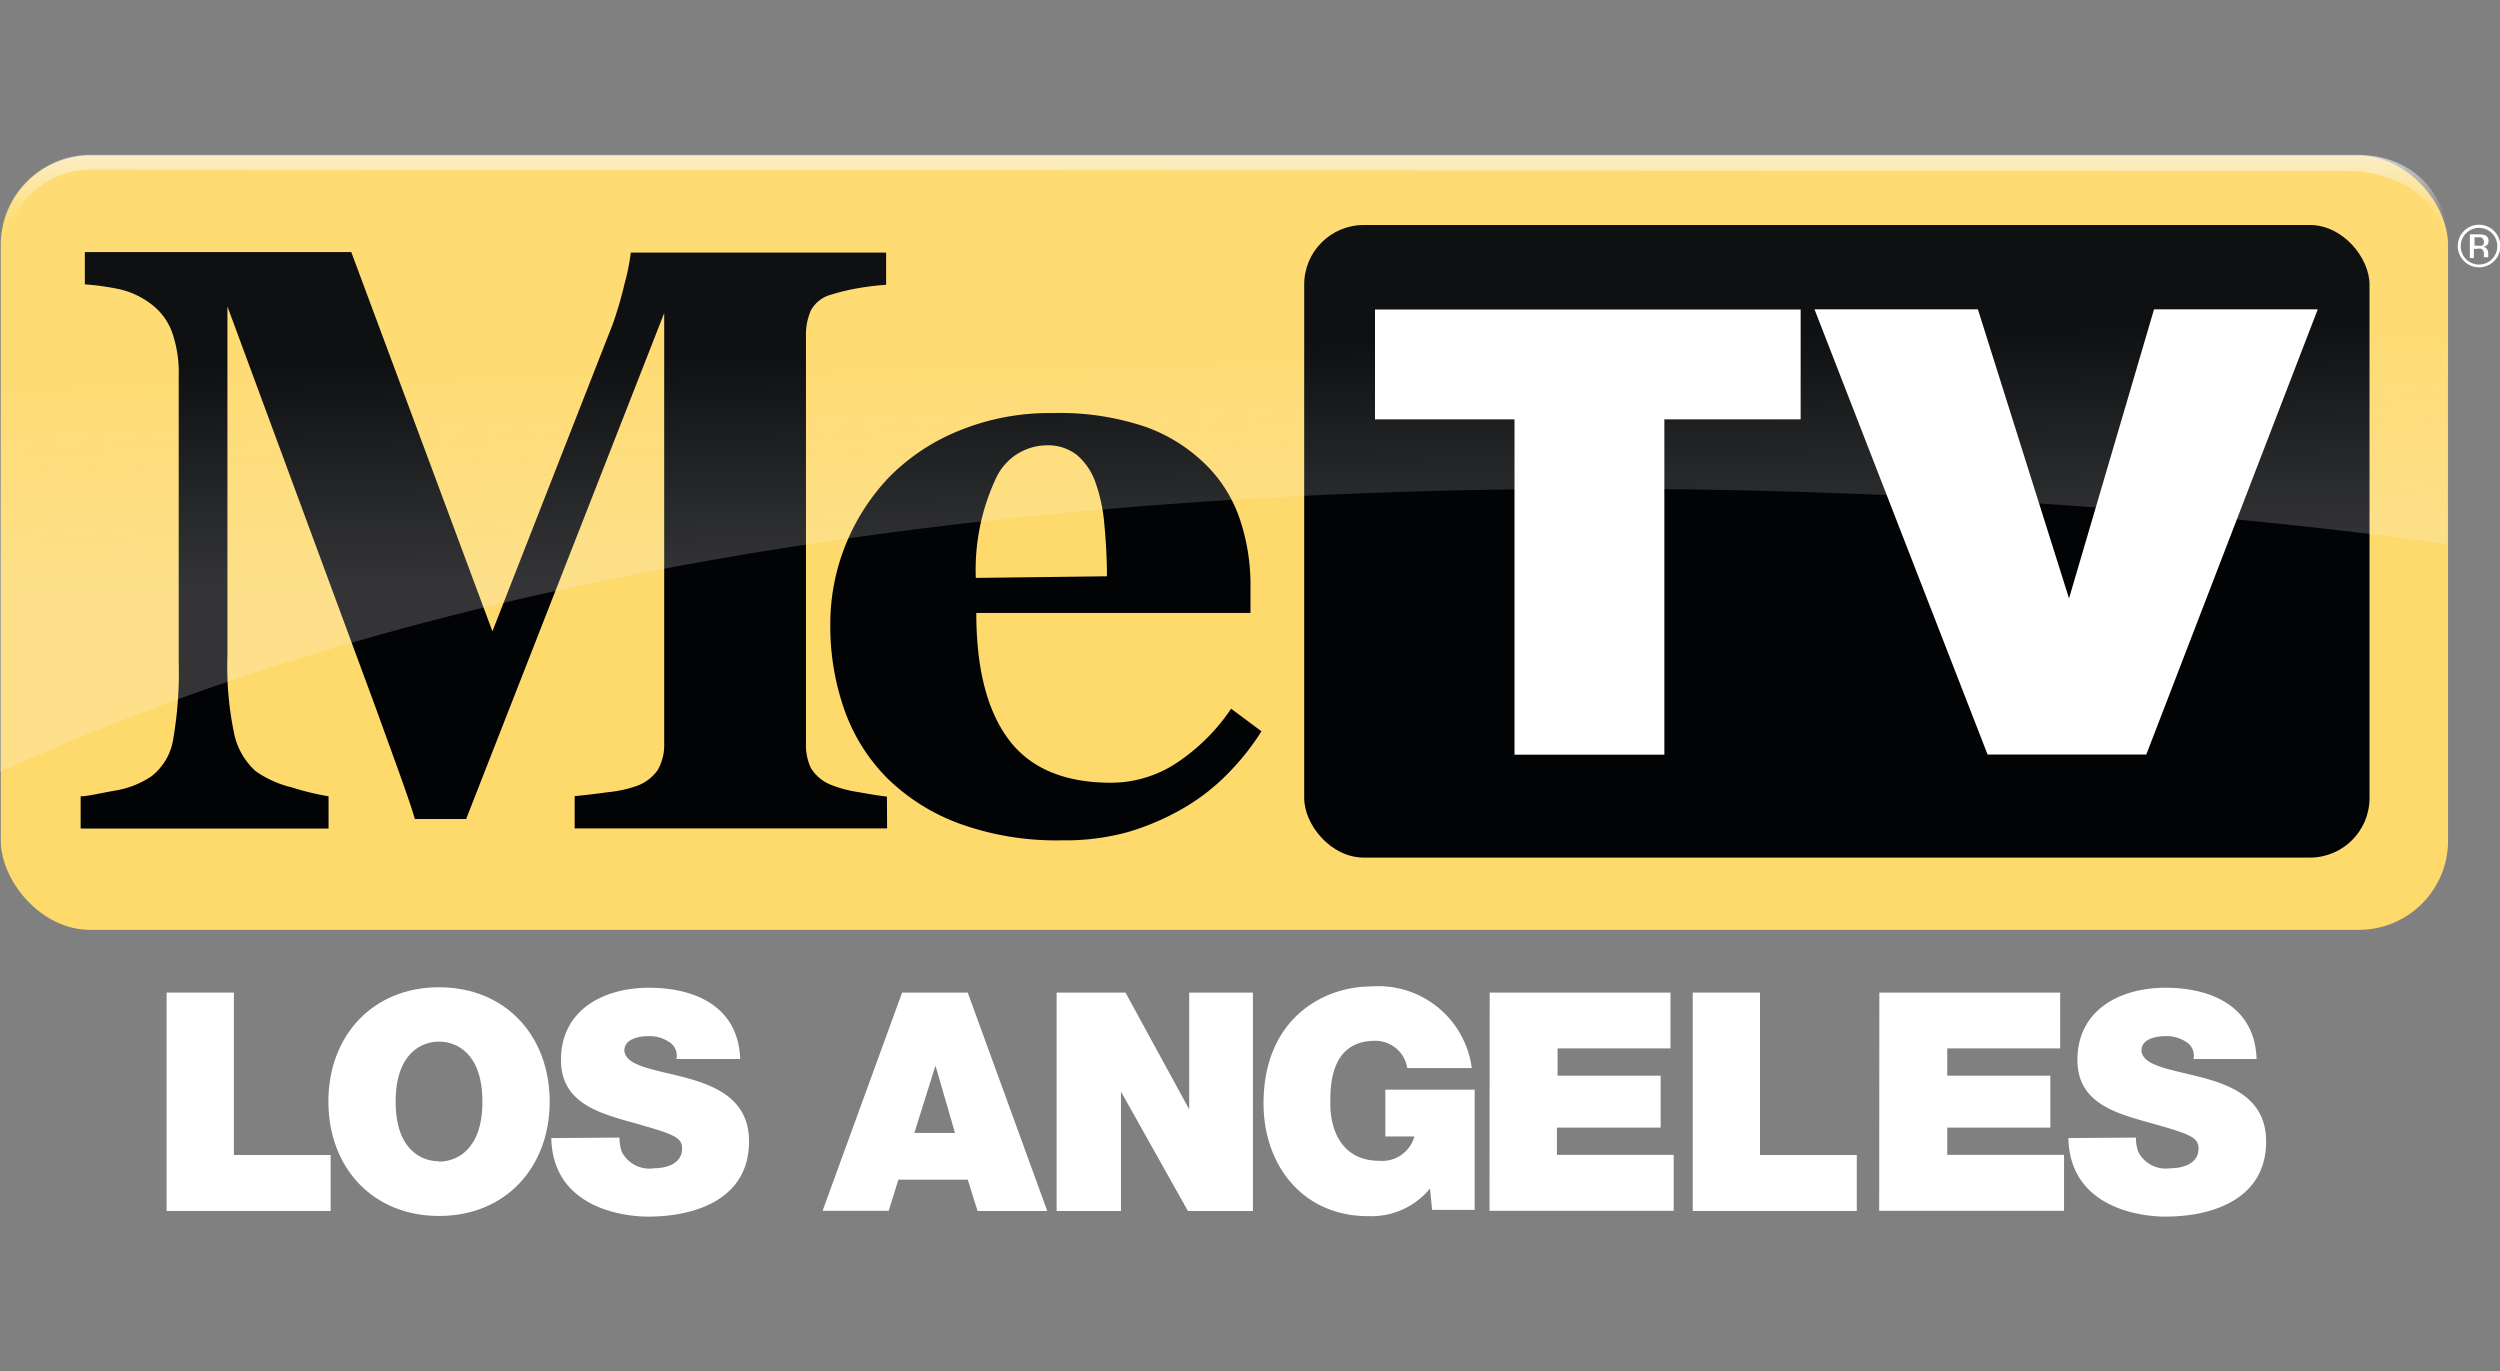 <svg id="Layer_1" data-name="Layer 1" xmlns="http://www.w3.org/2000/svg" xmlns:xlink="http://www.w3.org/1999/xlink" viewBox="0 0 155 85"><rect x="0" y="0" width="155" height="85" fill="#808080" stroke="none"/><defs><style>.cls-1{fill:#fed96c;}.cls-2{fill:#020305;}.cls-3{fill:#fff;}.cls-4{opacity:0.5;}.cls-5{fill:url(#linear-gradient);}.cls-6{fill:url(#linear-gradient-2);}</style><linearGradient id="linear-gradient" x1="7019.01" y1="-7038.56" x2="7018.72" y2="-7024.76" gradientTransform="matrix(1, 0, 0, -1, -6943.07, -7003.35)" gradientUnits="userSpaceOnUse"><stop offset="0" stop-color="#f7fbff" stop-opacity="0.4"/><stop offset="1" stop-color="#fff" stop-opacity="0.1"/></linearGradient><linearGradient id="linear-gradient-2" x1="7019.04" y1="-7012.95" x2="7019.04" y2="-7018.95" gradientTransform="matrix(1, 0, 0, -1, -6943.07, -7003.35)" gradientUnits="userSpaceOnUse"><stop offset="0" stop-color="#f7fbff" stop-opacity="0.6"/><stop offset="0.67" stop-color="#fff" stop-opacity="0.03"/><stop offset="1" stop-color="#fff" stop-opacity="0"/></linearGradient></defs><title>metv_kaza_logo</title><rect class="cls-1" x="0.05" y="9.65" width="151.73" height="48" rx="5.53" ry="5.53"/><path class="cls-2" d="M55,51.36H35.63v-2q.86-.08,2.11-.25a7.4,7.4,0,0,0,1.7-.37,2.71,2.71,0,0,0,1.34-1,3.14,3.14,0,0,0,.4-1.66V19.41L28.9,50.78H25.72q-.23-.83-1.12-3.29t-1.45-4L14.1,19V40.71a20.23,20.23,0,0,0,.41,4.74,4.34,4.34,0,0,0,1.35,2.37,6.55,6.55,0,0,0,2.24,1,16.26,16.26,0,0,0,2.27.55v2H5v-2c.42,0,1.11-.17,2.06-.34a5.71,5.71,0,0,0,2.33-.9,3.64,3.64,0,0,0,1.36-2.37A24.41,24.41,0,0,0,11.08,41V23.31a7.62,7.62,0,0,0-.4-2.68,3.8,3.8,0,0,0-1.21-1.7,5.13,5.13,0,0,0-2.07-1,15.75,15.75,0,0,0-2.14-.3v-2H21.78l8.75,23.51L38,20.07a24,24,0,0,0,.73-2.51,13.52,13.52,0,0,0,.38-1.9H54.94v2a15.59,15.59,0,0,0-1.69.2,12.24,12.24,0,0,0-1.69.4,2,2,0,0,0-1.29,1,3.72,3.72,0,0,0-.3,1.56V46.09a3.36,3.36,0,0,0,.3,1.52,2.59,2.59,0,0,0,1.3,1.07,7.65,7.65,0,0,0,1.65.43c.76.14,1.35.23,1.77.28Z"/><path class="cls-2" d="M78.21,45.34A15.22,15.22,0,0,1,76.09,48a12.81,12.81,0,0,1-2.83,2.17,15.54,15.54,0,0,1-3.41,1.44,14.68,14.68,0,0,1-4,.49,17.64,17.64,0,0,1-6.43-1.06A12.59,12.59,0,0,1,55,48.24,11.37,11.37,0,0,1,52.35,44a15.54,15.54,0,0,1-.87-5.28,13.06,13.06,0,0,1,.94-4.92,13.27,13.27,0,0,1,2.68-4.19,12.81,12.81,0,0,1,4.32-2.89,14.8,14.8,0,0,1,5.83-1.11,16.62,16.62,0,0,1,5.79.86,10.2,10.2,0,0,1,3.75,2.37,8.56,8.56,0,0,1,2.09,3.38,12.7,12.7,0,0,1,.65,4.09V38h-17q0,5.16,2,7.84t6.33,2.69A7.4,7.4,0,0,0,73.1,47.2a12.19,12.19,0,0,0,3.23-3.26Zm-9.58-9.61q0-1.51-.15-3.1A10.37,10.37,0,0,0,67.95,30a3.94,3.94,0,0,0-1.18-1.79,2.91,2.91,0,0,0-1.89-.6,3.5,3.5,0,0,0-3.11,2,13.36,13.36,0,0,0-1.27,6.22Z"/><g id="TV_BOX" data-name="TV BOX"><rect class="cls-2" x="80.86" y="13.95" width="66.05" height="39.22" rx="3.69" ry="3.69"/></g><g id="TV"><path class="cls-3" d="M85.25,19.19V26H93.9V46.79h9.29V26h8.45V19.19Z"/><polygon class="cls-3" points="133.55 19.18 128.28 37.1 122.63 19.18 112.5 19.18 123.23 46.78 133.07 46.78 143.7 19.18 133.55 19.18"/></g><g class="cls-4"><path class="cls-5" d="M149.89,11A6,6,0,0,0,146,9.58H5.53A5.53,5.53,0,0,0,0,15.11H0V47.87c60.93-28,151.72-14.13,151.72-14.13V15.11A5.51,5.51,0,0,0,149.89,11Z"/></g><path class="cls-6" d="M151.85,15.6h-.24c0-3.22-2.89-5-6.16-5L5.38,10.52a5.37,5.37,0,0,0-5,4.36H.1A5.55,5.55,0,0,1,5.49,9.6H146.14C149.29,9.6,151.85,11.65,151.85,15.6Z"/><path class="cls-3" d="M154.63,16.19a1.32,1.32,0,1,1,.39-.92A1.27,1.27,0,0,1,154.63,16.19Zm-1.73-1.73a1.09,1.09,0,0,0-.33.8,1.11,1.11,0,0,0,.33.81,1.13,1.13,0,0,0,1.6,0h0a1.14,1.14,0,0,0,0-1.61,1.13,1.13,0,0,0-1.6,0h0Zm.77.07a1.1,1.1,0,0,1,.4.05.36.36,0,0,1,.22.36.3.3,0,0,1-.14.29.55.55,0,0,1-.21.07.35.35,0,0,1,.25.14.39.39,0,0,1,.08.22v.21a.22.22,0,0,0,0,.08v0H154v-.19a.35.35,0,0,0-.14-.33.6.6,0,0,0-.28,0h-.2V16h-.25V14.53Zm.27.23a.66.66,0,0,0-.3-.05h-.22v.52h.23a.69.69,0,0,0,.24,0A.22.22,0,0,0,154,15a.22.22,0,0,0-.1-.21Z"/><path class="cls-3" d="M10.33,61.54H14.5V71.61h6v3.47H10.33Z"/><path class="cls-3" d="M27.22,61.21c4.11,0,6.86,3,6.86,7.09s-2.75,7.09-6.86,7.09-6.86-3-6.86-7.09S23.11,61.21,27.22,61.21Zm0,10.81c1.06,0,2.69-.7,2.69-3.72s-1.63-3.72-2.69-3.72-2.69.7-2.69,3.72S26.16,72,27.22,72Z"/><path class="cls-3" d="M38.41,70.53a2.5,2.5,0,0,0,.15.9,1.92,1.92,0,0,0,2,1c.68,0,1.73-.23,1.73-1.23,0-.7-.59-.9-2.92-1.56-2.14-.6-4.59-1.21-4.59-3.92,0-3.13,2.67-4.48,5.46-4.48s5.54,1.12,5.65,4.42H41.94a1,1,0,0,0-.49-1.08,2.16,2.16,0,0,0-1.23-.34c-.57,0-1.51.15-1.51.9.08,1,2,1.18,3.92,1.71s3.81,1.42,3.81,3.92c0,3.53-3.24,4.66-6.26,4.66-1.54,0-5.91-.55-6-4.87Z"/><path class="cls-3" d="M55.93,61.54H60l4.93,13.54H60.61L60,73.14h-4.3l-.6,1.93H51Zm3.28,8.7L58,66.07h0l-1.31,4.17Z"/><path class="cls-3" d="M65.51,61.54h4.27l3.95,7.24h0V61.54h3.95V75.08H73.65l-4.15-7.4h0v7.4H65.51Z"/><path class="cls-3" d="M88.66,73.69a4.71,4.71,0,0,1-3.85,1.71c-4,0-6.47-3.11-6.47-7,0-5.16,3.62-7.24,6.67-7.24a5.84,5.84,0,0,1,6.24,5.06h-4a2,2,0,0,0-2-1.69c-2.86,0-2.77,3-2.77,3.95,0,1.27.51,3.49,3.05,3.49a2.06,2.06,0,0,0,2.16-1.51H85.89v-2.9h5.54v7.45H88.79Z"/><path class="cls-3" d="M92.36,61.54h11.21V65h-7v1.69h6.39v3.22H96.53V71.6h7.24v3.47H92.35Z"/><path class="cls-3" d="M104.95,61.54h4.17V71.61h6v3.47H104.95Z"/><path class="cls-3" d="M116.52,61.54h11.21V65h-7v1.69h6.39v3.22h-6.39V71.6h7.24v3.47H116.51Z"/><path class="cls-3" d="M132.43,70.53a2.5,2.5,0,0,0,.15.9,1.92,1.92,0,0,0,2,1c.68,0,1.73-.23,1.73-1.23,0-.7-.59-.9-2.92-1.56-2.14-.6-4.59-1.21-4.59-3.92,0-3.13,2.67-4.48,5.46-4.48s5.54,1.12,5.65,4.42H136a1,1,0,0,0-.49-1.08,2.16,2.16,0,0,0-1.23-.34c-.57,0-1.51.15-1.51.9.08,1,2,1.18,3.92,1.71s3.81,1.42,3.81,3.92c0,3.53-3.24,4.66-6.26,4.66-1.54,0-5.91-.55-6-4.87Z"/></svg>